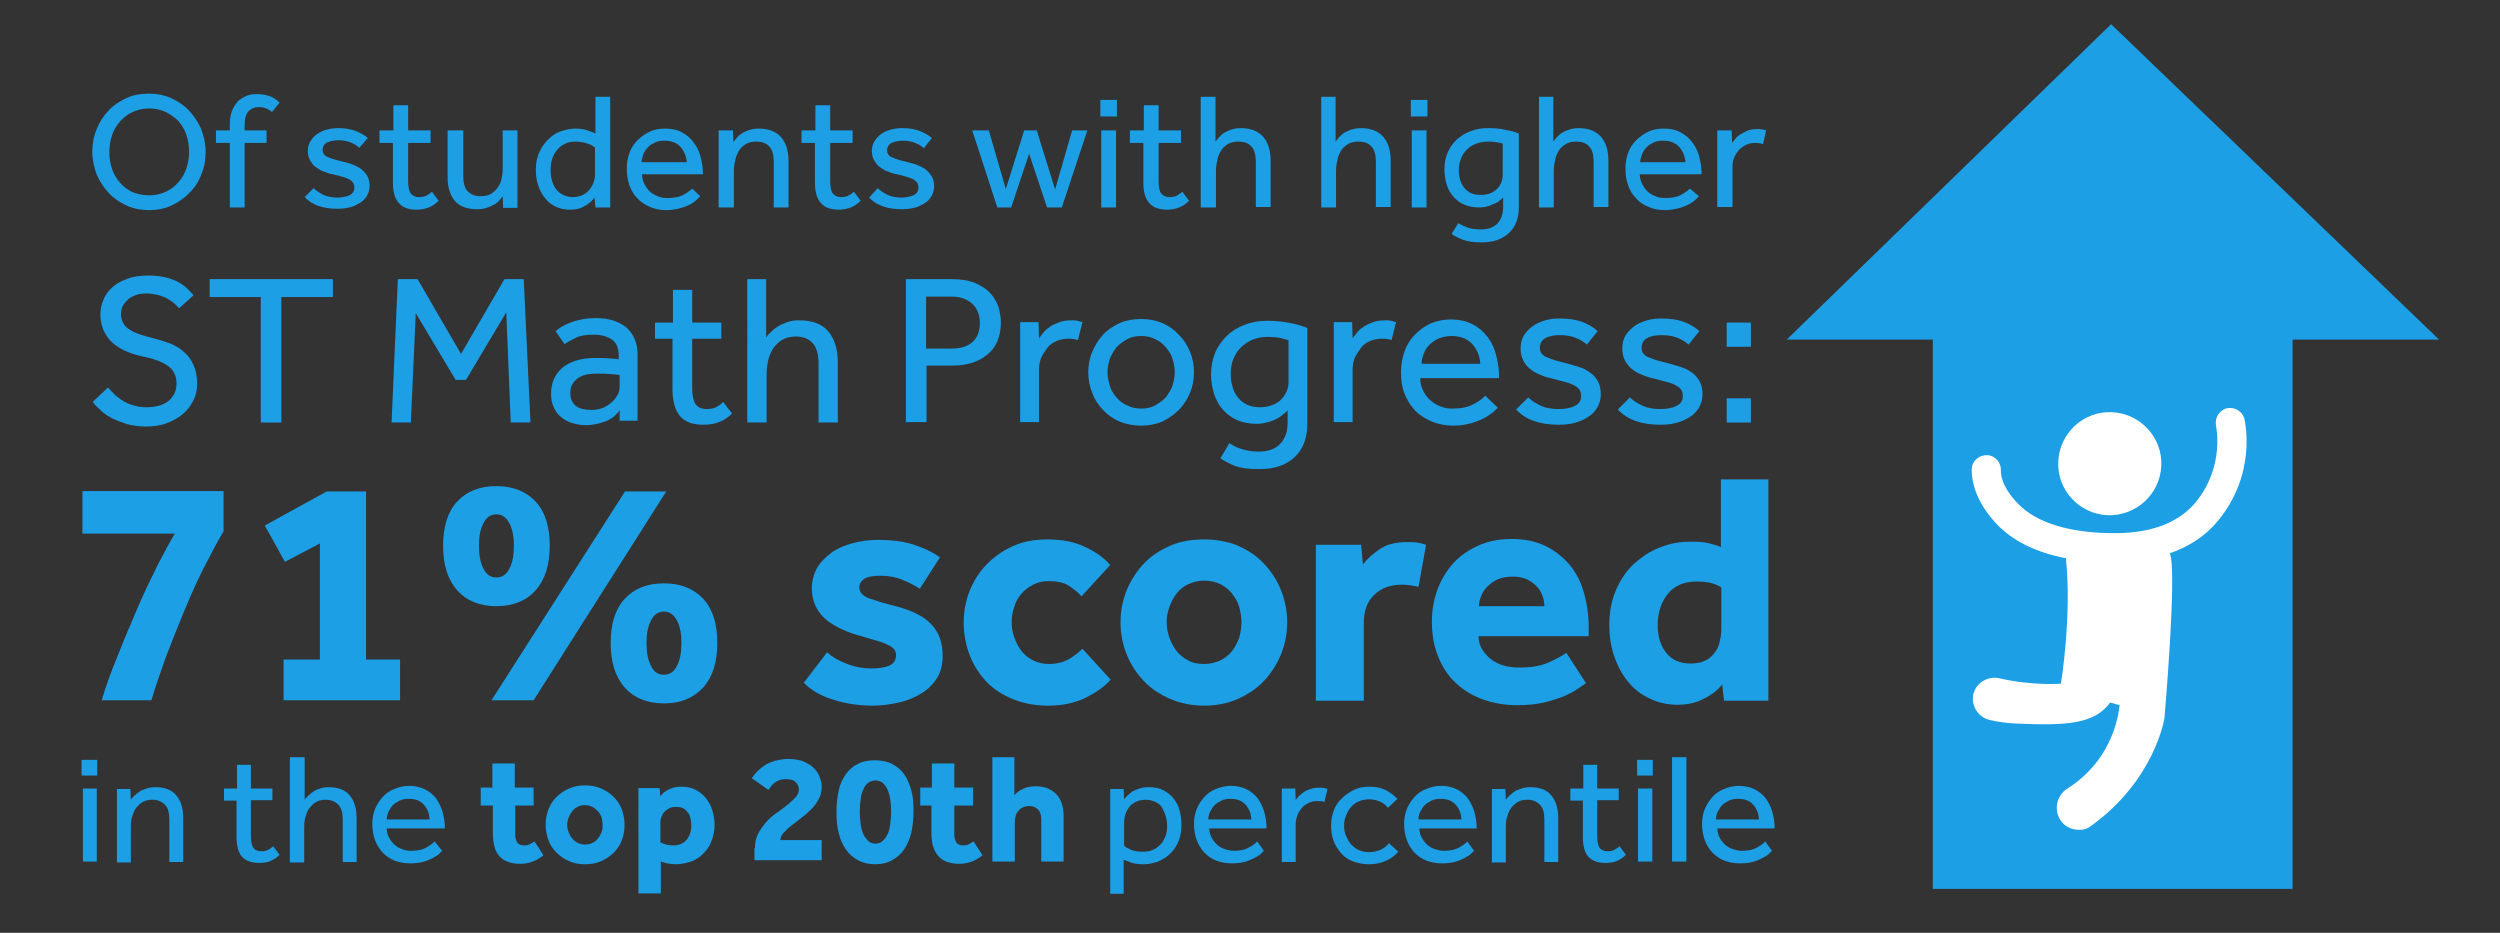 <?xml version="1.0" encoding="utf-8"?>
<!-- Generator: Adobe Illustrator 20.1.0, SVG Export Plug-In . SVG Version: 6.00 Build 0)  -->
<svg version="1.1" id="Layer_1" xmlns="http://www.w3.org/2000/svg" xmlns:xlink="http://www.w3.org/1999/xlink" x="0px" y="0px"
	 viewBox="0 0 558 208.2" style="enable-background:new 0 0 558 208.2;" xml:space="preserve">
<rect x="0" y="0" width="558" height="208.2" fill="#333333" stroke="none"/>
<style type="text/css">
	.st0{fill:none;}
	.st1{fill:#1D9FE6;}
	.st2{fill:#FFFFFF;}
</style>
<rect x="38.8" y="-14.7" class="st0" width="481.8" height="386.8"/>
<polygon class="st1" points="544.4,75.8 471.2,5.4 398.8,75.8 431.4,75.8 431.4,198.4 511.7,198.4 511.7,75.8 "/>
<g>
	<path class="st2" d="M446.3,151.4c7.3,1.7,13.7,1.2,13.7,1.2s2.5-15.4,1.1-28c-6.7-1.3-12-3.9-15.6-7.8c-5.9-6.3-5.4-11.9-5.4-12.2
		c0.1-1.8,1.7-3.1,3.5-3s3.1,1.7,3,3.5c0,0.2-0.2,3.2,3.8,7.3c4.2,4.4,11.9,6.7,22.2,6.6c7.8-0.1,13.7-2.4,17.4-6.8
		c6.7-8.1,4.6-17.1,4.6-17.3c-0.3-1.8,0.9-3.5,2.6-3.8c1.8-0.3,3.5,0.9,3.8,2.6c0.1,0.7,2.7,12.1-6,22.6c-2.7,3.3-6.4,5.7-10.7,7.2
		c1.7,3.7-1.2,36.8-1.2,36.8s-2.1,13.9-16.6,24.2c-0.8,0.6-1.8,0.8-2.8,0.7c-1.6-0.1-3.1-0.9-3.9-2.3c-1.4-2.3-0.7-5.3,1.5-6.8
		c11.2-7,11.7-18.5,11.8-18.7c-0.7-0.2-1.4-0.4-2.1-0.6c-3.5,4.8-9.7,5.2-20.9,4.7c-1.9-0.1-3.9-0.3-6-0.8c-2.6-0.6-4.3-3.3-3.6-5.9
		C441.1,152.4,443.7,150.8,446.3,151.4"/>
	<path class="st2" d="M470.4,115c-6.3-0.3-11.3-5.6-11-12c0.3-6.3,5.6-11.3,12-11c6.3,0.3,11.3,5.6,11,12
		C482.1,110.3,476.8,115.2,470.4,115"/>
</g>
<g>
	<path class="st1" d="M33.3,46.9c-1.8,0-3.4-0.3-5-1c-1.5-0.7-2.9-1.6-4-2.8c-1.1-1.2-2-2.5-2.7-4.1c-0.6-1.6-1-3.3-1-5.1
		c0-1.8,0.3-3.5,1-5.1c0.6-1.6,1.5-2.9,2.6-4.1c1.1-1.2,2.5-2.1,4-2.8c1.5-0.7,3.2-1,5-1s3.4,0.3,5,1c1.5,0.7,2.9,1.6,4,2.8
		c1.1,1.2,2,2.5,2.7,4.1c0.6,1.6,1,3.3,1,5.1c0,1.8-0.3,3.5-1,5.1c-0.6,1.6-1.5,3-2.7,4.1c-1.1,1.2-2.5,2.1-4,2.8
		C36.7,46.6,35,46.9,33.3,46.9z M33.3,43.6c1.4,0,2.6-0.3,3.7-0.8c1.1-0.5,2-1.2,2.8-2.1c0.8-0.9,1.4-1.9,1.8-3.1
		c0.4-1.2,0.6-2.4,0.6-3.7c0-1.3-0.2-2.6-0.6-3.8c-0.4-1.2-1-2.2-1.8-3.1C39,26.2,38,25.5,37,25c-1.1-0.5-2.3-0.8-3.7-0.8
		c-1.4,0-2.6,0.3-3.7,0.8c-1.1,0.5-2,1.2-2.8,2.1C26,28,25.4,29,25,30.2c-0.4,1.2-0.6,2.4-0.6,3.8c0,1.3,0.2,2.5,0.6,3.7
		c0.4,1.2,1,2.2,1.8,3.1c0.8,0.9,1.7,1.6,2.8,2.1C30.7,43.3,31.9,43.6,33.3,43.6z"/>
	<path class="st1" d="M51.3,31.9h-3.1v-2.8h3.1v-1.4c0-1.2,0.2-2.2,0.5-3s0.8-1.5,1.3-2.1c0.6-0.5,1.2-0.9,1.9-1.2
		c0.7-0.3,1.5-0.4,2.3-0.4c0.9,0,1.8,0.1,2.7,0.4c0.9,0.3,1.7,0.8,2.4,1.5L60.7,25c-0.9-0.8-1.9-1.1-2.9-1.1c-1,0-1.7,0.3-2.3,0.9
		c-0.6,0.6-0.9,1.7-0.9,3.2v1.1h4.9v2.8h-4.9v14.4h-3.3V31.9z"/>
	<path class="st1" d="M70,42c0.6,0.6,1.4,1.1,2.2,1.5c0.9,0.4,1.9,0.6,3,0.6c1.1,0,2-0.2,2.8-0.5c0.7-0.4,1.1-0.9,1.1-1.7
		c0-0.4-0.1-0.7-0.2-1c-0.2-0.3-0.4-0.5-0.8-0.8c-0.4-0.2-0.9-0.4-1.5-0.6s-1.4-0.4-2.3-0.6c-0.7-0.1-1.3-0.3-2-0.6
		c-0.7-0.2-1.2-0.6-1.8-1s-0.9-0.9-1.3-1.5c-0.3-0.6-0.5-1.3-0.5-2.1c0-0.8,0.2-1.6,0.6-2.2c0.4-0.6,0.9-1.2,1.5-1.6s1.4-0.8,2.2-1
		c0.8-0.2,1.6-0.3,2.5-0.3c1.5,0,2.7,0.2,3.8,0.6c1,0.4,2,0.9,2.8,1.6L80.2,33c-0.5-0.5-1.2-0.9-1.9-1.2c-0.8-0.3-1.7-0.5-2.7-0.5
		c-1.1,0-1.9,0.2-2.6,0.5c-0.6,0.3-1,0.9-1,1.7c0,0.7,0.4,1.3,1.3,1.6c0.9,0.4,2,0.7,3.3,1c0.8,0.2,1.6,0.4,2.3,0.7
		c0.7,0.3,1.3,0.6,1.8,1c0.5,0.4,0.9,0.9,1.3,1.5c0.3,0.6,0.5,1.3,0.5,2.1c0,0.9-0.2,1.6-0.6,2.3c-0.4,0.7-0.9,1.2-1.6,1.6
		s-1.4,0.8-2.3,1c-0.9,0.2-1.8,0.3-2.7,0.3c-3.3,0-5.7-0.9-7.3-2.6L70,42z"/>
	<path class="st1" d="M87.8,31.9h-3.1v-2.8h3.1v-5.6h3.3v5.6h5v2.8h-5v8.5c0,1.4,0.2,2.3,0.6,2.8c0.4,0.5,1,0.8,1.8,0.8
		c0.6,0,1.2-0.1,1.6-0.3c0.4-0.2,0.8-0.5,1.3-0.9l1.5,2c-0.7,0.7-1.4,1.2-2.2,1.5c-0.8,0.3-1.6,0.5-2.7,0.5c-1.8,0-3.2-0.5-4-1.5
		c-0.9-1-1.3-2.5-1.3-4.6V31.9z"/>
	<path class="st1" d="M100.1,29.1h3.3v10.1c0,1.6,0.3,2.8,1,3.5s1.6,1.1,2.9,1.1c1,0,1.8-0.2,2.4-0.6c0.6-0.4,1.1-0.9,1.5-1.5
		s0.7-1.3,0.8-2.1c0.2-0.8,0.2-1.6,0.2-2.5v-8h3.3v15.5c0,0.1,0,0.3,0,0.7c0,0.4,0,0.7,0,1.1h-3.2l-0.1-2.6c-0.2,0.3-0.5,0.6-0.8,1
		c-0.3,0.3-0.7,0.7-1.2,0.9c-0.5,0.3-1,0.5-1.6,0.7c-0.6,0.2-1.3,0.3-2.1,0.3c-2.2,0-3.9-0.6-5-1.9c-1.1-1.3-1.6-3.1-1.6-5.3V29.1z"
		/>
	<path class="st1" d="M132.7,44.1c-0.1,0.1-0.3,0.4-0.6,0.7c-0.3,0.3-0.7,0.6-1.1,0.9c-0.5,0.3-1,0.6-1.6,0.8
		c-0.6,0.2-1.4,0.3-2.2,0.3c-1.1,0-2.1-0.2-3-0.6c-0.9-0.4-1.8-1-2.4-1.8c-0.7-0.8-1.2-1.7-1.6-2.8c-0.4-1.1-0.6-2.3-0.6-3.7
		c0-1.6,0.3-3,0.9-4.2c0.6-1.2,1.3-2.1,2.2-2.9c0.9-0.8,1.8-1.3,2.8-1.6c1-0.3,2-0.5,2.9-0.5c0.9,0,1.7,0.1,2.4,0.3
		c0.7,0.2,1.4,0.5,2.1,0.8v-8.2h3.3v22.9c0,0.1,0,0.3,0,0.7c0,0.4,0,0.7,0,1.1h-3.3L132.7,44.1z M132.7,32.9c-0.4-0.4-1-0.7-1.7-0.9
		c-0.7-0.2-1.5-0.4-2.5-0.4c-0.8,0-1.6,0.1-2.2,0.4c-0.7,0.3-1.3,0.7-1.8,1.3c-0.5,0.5-0.9,1.2-1.2,2c-0.3,0.8-0.4,1.7-0.4,2.7
		c0,0.8,0.1,1.6,0.3,2.3c0.2,0.7,0.5,1.4,0.9,1.9c0.4,0.5,0.9,1,1.6,1.3c0.6,0.3,1.4,0.5,2.2,0.5s1.6-0.2,2.2-0.5
		c0.6-0.3,1.1-0.7,1.5-1.2c0.4-0.5,0.7-1,0.9-1.6c0.2-0.6,0.3-1.1,0.3-1.6V32.9z"/>
	<path class="st1" d="M156.3,43.8c-0.2,0.2-0.5,0.5-0.9,0.9c-0.4,0.3-0.9,0.7-1.5,1c-0.6,0.3-1.4,0.6-2.2,0.8s-1.8,0.4-2.9,0.4
		c-1.3,0-2.6-0.2-3.7-0.7s-2.1-1.1-2.8-1.9c-0.8-0.8-1.4-1.8-1.8-2.9c-0.4-1.1-0.6-2.4-0.6-3.8c0-1.3,0.2-2.4,0.6-3.5
		c0.4-1.1,1-2,1.8-2.8c0.8-0.8,1.7-1.4,2.7-1.9c1-0.5,2.2-0.7,3.5-0.7c1.5,0,2.8,0.3,3.8,0.9c1.1,0.6,1.9,1.3,2.6,2.3
		c0.7,0.9,1.2,2,1.5,3.2c0.3,1.2,0.5,2.5,0.5,3.8h-13.6c0,0.8,0.2,1.5,0.5,2.1c0.3,0.6,0.7,1.2,1.2,1.7c0.5,0.5,1.1,0.8,1.8,1.1
		s1.4,0.4,2.1,0.4c1.5,0,2.7-0.2,3.6-0.7c0.9-0.5,1.6-1,2-1.4L156.3,43.8z M153.3,36.2c-0.1-1.3-0.6-2.5-1.4-3.4
		c-0.8-0.9-2-1.4-3.6-1.4c-0.8,0-1.5,0.1-2.1,0.4c-0.6,0.3-1.2,0.6-1.6,1.1c-0.4,0.4-0.8,1-1,1.5c-0.2,0.6-0.4,1.2-0.4,1.8H153.3z"
		/>
	<path class="st1" d="M160.4,46.3V30.9c0-0.2,0-0.4,0-0.7s0-0.6,0-1.1h3.2l0.1,2.6c0.2-0.3,0.5-0.6,0.8-1c0.3-0.4,0.7-0.7,1.2-1
		c0.5-0.3,1-0.5,1.6-0.7c0.6-0.2,1.3-0.3,2.1-0.3c2.2,0,3.9,0.7,5,2c1.1,1.3,1.6,3.1,1.6,5.3v10.3h-3.3V36.2c0-1.6-0.3-2.8-1-3.5
		c-0.7-0.8-1.7-1.1-2.9-1.1c-1,0-1.8,0.2-2.4,0.6c-0.6,0.4-1.2,0.9-1.5,1.5s-0.7,1.3-0.8,2.1c-0.2,0.8-0.3,1.6-0.3,2.5v8H160.4z"/>
	<path class="st1" d="M182,31.9h-3.1v-2.8h3.1v-5.6h3.3v5.6h5v2.8h-5v8.5c0,1.4,0.2,2.3,0.6,2.8c0.4,0.5,1,0.8,1.8,0.8
		c0.6,0,1.2-0.1,1.6-0.3c0.4-0.2,0.8-0.5,1.3-0.9l1.5,2c-0.7,0.7-1.4,1.2-2.2,1.5c-0.8,0.3-1.6,0.5-2.7,0.5c-1.8,0-3.2-0.5-4-1.5
		c-0.9-1-1.3-2.5-1.3-4.6V31.9z"/>
	<path class="st1" d="M195.9,42c0.6,0.6,1.4,1.1,2.2,1.5c0.9,0.4,1.9,0.6,3,0.6c1.1,0,2-0.2,2.8-0.5c0.7-0.4,1.1-0.9,1.1-1.7
		c0-0.4-0.1-0.7-0.2-1c-0.2-0.3-0.4-0.5-0.8-0.8c-0.4-0.2-0.9-0.4-1.5-0.6s-1.4-0.4-2.3-0.6c-0.7-0.1-1.3-0.3-2-0.6
		c-0.7-0.2-1.2-0.6-1.8-1s-0.9-0.9-1.3-1.5c-0.3-0.6-0.5-1.3-0.5-2.1c0-0.8,0.2-1.6,0.6-2.2c0.4-0.6,0.9-1.2,1.5-1.6s1.4-0.8,2.2-1
		c0.8-0.2,1.6-0.3,2.5-0.3c1.5,0,2.7,0.2,3.8,0.6c1,0.4,2,0.9,2.8,1.6l-1.8,2.3c-0.5-0.5-1.2-0.9-1.9-1.2c-0.8-0.3-1.7-0.5-2.7-0.5
		c-1.1,0-1.9,0.2-2.6,0.5c-0.6,0.3-1,0.9-1,1.7c0,0.7,0.4,1.3,1.3,1.6c0.9,0.4,2,0.7,3.3,1c0.8,0.2,1.6,0.4,2.3,0.7
		c0.7,0.3,1.3,0.6,1.8,1c0.5,0.4,0.9,0.9,1.3,1.5c0.3,0.6,0.5,1.3,0.5,2.1c0,0.9-0.2,1.6-0.6,2.3c-0.4,0.7-0.9,1.2-1.6,1.6
		s-1.4,0.8-2.3,1c-0.9,0.2-1.8,0.3-2.7,0.3c-3.3,0-5.7-0.9-7.3-2.6L195.9,42z"/>
	<path class="st1" d="M217,29.1h3.7l3.8,13.1l4.1-13.1h2.8l4.1,13.2l3.8-13.2h3.4l-5.7,17.2h-3.3l-4-12l-4,12h-3.1L217,29.1z"/>
	<path class="st1" d="M245.6,22.3h3.7V26h-3.7V22.3z M245.8,29.1h3.3v17.2h-3.3V29.1z"/>
	<path class="st1" d="M255.3,31.9h-3.1v-2.8h3.1v-5.6h3.3v5.6h5v2.8h-5v8.5c0,1.4,0.2,2.3,0.6,2.8c0.4,0.5,1,0.8,1.8,0.8
		c0.6,0,1.2-0.1,1.6-0.3c0.4-0.2,0.8-0.5,1.3-0.9l1.5,2c-0.7,0.7-1.4,1.2-2.2,1.5c-0.8,0.3-1.6,0.5-2.7,0.5c-1.8,0-3.2-0.5-4-1.5
		c-0.9-1-1.3-2.5-1.3-4.6V31.9z"/>
	<path class="st1" d="M268,21.6h3.3v10c0.2-0.3,0.5-0.6,0.8-1c0.3-0.3,0.7-0.7,1.2-1c0.5-0.3,1-0.5,1.6-0.7c0.6-0.2,1.3-0.3,2.1-0.3
		c2.2,0,3.9,0.7,5,2c1.1,1.3,1.6,3.1,1.6,5.3v10.3h-3.3V36.2c0-1.6-0.3-2.8-1-3.5c-0.7-0.8-1.7-1.1-2.9-1.1c-1,0-1.8,0.2-2.4,0.6
		s-1.2,0.9-1.5,1.5c-0.4,0.6-0.7,1.3-0.8,2.1c-0.2,0.8-0.3,1.6-0.3,2.5v8H268V21.6z"/>
	<path class="st1" d="M294.8,21.6h3.3v10c0.2-0.3,0.5-0.6,0.8-1c0.3-0.3,0.7-0.7,1.2-1c0.5-0.3,1-0.5,1.6-0.7
		c0.6-0.2,1.3-0.3,2.1-0.3c2.2,0,3.9,0.7,5,2c1.1,1.3,1.6,3.1,1.6,5.3v10.3h-3.3V36.2c0-1.6-0.3-2.8-1-3.5c-0.7-0.8-1.7-1.1-2.9-1.1
		c-1,0-1.8,0.2-2.4,0.6s-1.2,0.9-1.5,1.5c-0.4,0.6-0.7,1.3-0.8,2.1c-0.2,0.8-0.3,1.6-0.3,2.5v8h-3.3V21.6z"/>
	<path class="st1" d="M314.9,22.3h3.7V26h-3.7V22.3z M315.1,29.1h3.3v17.2h-3.3V29.1z"/>
	<path class="st1" d="M325.5,49.8c0.6,0.4,1.3,0.7,2.1,1c0.8,0.3,1.8,0.4,3,0.4c1.7,0,2.9-0.5,3.7-1.4c0.8-0.9,1.2-2.1,1.2-3.6v-2.1
		c-0.2,0.1-0.4,0.4-0.7,0.6c-0.3,0.3-0.6,0.5-1.1,0.7s-0.9,0.4-1.5,0.6s-1.3,0.3-2,0.3c-1.3,0-2.4-0.2-3.3-0.6c-1-0.4-1.8-1-2.5-1.8
		s-1.2-1.7-1.5-2.7c-0.3-1-0.5-2.2-0.5-3.4c0-1.3,0.2-2.6,0.7-3.7c0.5-1.1,1.1-2.1,2-2.9c0.9-0.8,1.9-1.5,3.1-1.9
		c1.2-0.5,2.5-0.7,4-0.7c1.4,0,2.7,0.1,3.9,0.4c1.2,0.2,2.2,0.5,2.9,0.8v16.4c0,2.5-0.7,4.4-2.2,5.8s-3.5,2.1-6.1,2.1
		c-1.8,0-3.1-0.2-4.2-0.6c-1-0.4-1.9-0.8-2.5-1.3L325.5,49.8z M335.5,32.1c-0.2-0.1-0.6-0.2-1.1-0.3c-0.5-0.1-1.3-0.2-2.4-0.2
		c-0.9,0-1.8,0.2-2.6,0.5c-0.8,0.3-1.4,0.7-2,1.3c-0.6,0.6-1,1.2-1.3,2c-0.3,0.8-0.5,1.6-0.5,2.5c0,0.8,0.1,1.5,0.3,2.2
		c0.2,0.7,0.5,1.3,0.9,1.8s0.9,0.9,1.5,1.2c0.6,0.3,1.4,0.4,2.3,0.4c0.8,0,1.5-0.1,2.1-0.4c0.6-0.2,1.1-0.6,1.5-1
		c0.4-0.4,0.7-0.9,0.9-1.4c0.2-0.5,0.3-1,0.3-1.6V32.1z"/>
	<path class="st1" d="M343.4,21.6h3.3v10c0.2-0.3,0.5-0.6,0.8-1c0.3-0.3,0.7-0.7,1.2-1c0.5-0.3,1-0.5,1.6-0.7
		c0.6-0.2,1.3-0.3,2.1-0.3c2.2,0,3.9,0.7,5,2c1.1,1.3,1.6,3.1,1.6,5.3v10.3h-3.3V36.2c0-1.6-0.3-2.8-1-3.5c-0.7-0.8-1.7-1.1-2.9-1.1
		c-1,0-1.8,0.2-2.4,0.6s-1.2,0.9-1.5,1.5c-0.4,0.6-0.7,1.3-0.8,2.1c-0.2,0.8-0.3,1.6-0.3,2.5v8h-3.3V21.6z"/>
	<path class="st1" d="M379.2,43.8c-0.2,0.2-0.5,0.5-0.9,0.9c-0.4,0.3-0.9,0.7-1.5,1c-0.6,0.3-1.4,0.6-2.2,0.8
		c-0.9,0.2-1.8,0.4-2.9,0.4c-1.3,0-2.6-0.2-3.7-0.7c-1.1-0.4-2.1-1.1-2.8-1.9c-0.8-0.8-1.4-1.8-1.8-2.9c-0.4-1.1-0.6-2.4-0.6-3.8
		c0-1.3,0.2-2.4,0.6-3.5c0.4-1.1,1-2,1.8-2.8s1.7-1.4,2.7-1.9c1-0.5,2.2-0.7,3.5-0.7c1.5,0,2.8,0.3,3.8,0.9c1.1,0.6,1.9,1.3,2.6,2.3
		c0.7,0.9,1.2,2,1.5,3.2c0.3,1.2,0.5,2.5,0.5,3.8H366c0,0.8,0.2,1.5,0.5,2.1c0.3,0.6,0.7,1.2,1.2,1.7c0.5,0.5,1.1,0.8,1.8,1.1
		s1.4,0.4,2.1,0.4c1.5,0,2.7-0.2,3.6-0.7c0.9-0.5,1.6-1,2-1.4L379.2,43.8z M376.2,36.2c-0.1-1.3-0.6-2.5-1.4-3.4
		c-0.8-0.9-2-1.4-3.6-1.4c-0.8,0-1.5,0.1-2.1,0.4c-0.6,0.3-1.2,0.6-1.6,1.1c-0.4,0.4-0.8,1-1,1.5c-0.2,0.6-0.4,1.2-0.4,1.8H376.2z"
		/>
	<path class="st1" d="M383.3,46.3V30.8c0-0.2,0-0.4,0-0.6c0-0.2,0-0.6,0-1.1h3.2l0.1,2.8c0.2-0.3,0.5-0.6,0.8-1
		c0.3-0.4,0.7-0.7,1.2-1s1-0.5,1.6-0.8c0.6-0.2,1.3-0.3,2.1-0.3c0.4,0,0.7,0,1,0.1c0.3,0,0.6,0.1,0.9,0.2l-0.7,3.1
		c-0.4-0.2-1-0.3-1.7-0.3c-0.7,0-1.4,0.1-2,0.4c-0.6,0.3-1.1,0.6-1.6,1.1c-0.4,0.5-0.8,1-1.1,1.7c-0.3,0.6-0.4,1.3-0.4,2v9.1H383.3z
		"/>
	<path class="st1" d="M24.1,86.5c0.4,0.5,1,1,1.5,1.6c0.6,0.5,1.2,1,1.9,1.4c0.7,0.4,1.5,0.8,2.4,1c0.9,0.3,1.8,0.4,2.8,0.4
		c2.1,0,3.8-0.5,4.9-1.4c1.2-1,1.8-2.3,1.8-3.9c0-1.8-0.7-3.1-2-4c-1.3-0.9-3.3-1.6-5.8-2.1c-1.4-0.3-2.6-0.7-3.7-1.2
		c-1.1-0.5-2.1-1.2-2.9-1.9s-1.4-1.7-1.9-2.7c-0.4-1-0.7-2.2-0.7-3.4c0-1.2,0.2-2.3,0.7-3.4c0.4-1.1,1.1-2,2-2.8
		c0.9-0.8,2-1.4,3.4-1.9c1.3-0.5,2.9-0.7,4.7-0.7c1.6,0,2.9,0.2,4.1,0.5c1.1,0.3,2.1,0.7,2.9,1.2c0.8,0.5,1.4,1,1.9,1.5
		c0.5,0.5,0.8,0.9,1.1,1.2L40,68.8c-0.2-0.2-0.5-0.5-0.9-0.9c-0.4-0.4-0.9-0.7-1.5-1.1c-0.6-0.4-1.3-0.6-2.1-0.9
		c-0.8-0.2-1.7-0.4-2.7-0.4c-1,0-1.9,0.1-2.6,0.4c-0.7,0.3-1.3,0.6-1.8,1.1s-0.8,0.9-1.1,1.5c-0.2,0.5-0.3,1.1-0.3,1.6
		c0,0.8,0.2,1.5,0.5,2c0.3,0.6,0.8,1.1,1.5,1.5c0.6,0.4,1.4,0.8,2.4,1.1c0.9,0.3,2,0.6,3.2,0.9c1.2,0.3,2.3,0.7,3.5,1.1
		c1.1,0.5,2.2,1.1,3,1.9c0.9,0.8,1.6,1.7,2.1,2.9c0.5,1.1,0.8,2.5,0.8,4.2c0,1.4-0.3,2.6-0.9,3.8c-0.6,1.2-1.4,2.2-2.4,3
		c-1,0.8-2.2,1.5-3.6,2c-1.4,0.5-2.9,0.7-4.5,0.7c-1.5,0-2.9-0.2-4.1-0.5c-1.2-0.4-2.4-0.8-3.4-1.3c-1-0.5-1.9-1.1-2.6-1.8
		c-0.8-0.7-1.4-1.3-1.8-1.9L24.1,86.5z"/>
	<path class="st1" d="M58.2,66.3H46.8v-4h27.5v4H62.8v28h-4.6V66.3z"/>
	<path class="st1" d="M88.8,62.3h4.4l9.7,16.7l9.7-16.7h4.3l1.5,32H114L113,69.7l-9,15.1h-2.3l-8.9-14.9l-1.1,24.4h-4.3L88.8,62.3z"
		/>
	<path class="st1" d="M138.3,91.6c-0.8,1.1-1.9,2-3.3,2.5c-1.4,0.5-2.8,0.8-4.2,0.8c-0.9,0-1.8-0.1-2.8-0.4
		c-0.9-0.2-1.7-0.6-2.5-1.2c-0.8-0.6-1.4-1.3-1.8-2.2c-0.5-0.9-0.7-2-0.7-3.2c0-2.4,0.8-4.3,2.5-5.8c1.7-1.4,4.1-2.2,7.3-2.2
		c0.5,0,1.1,0,1.6,0c0.6,0,1.1,0.1,1.6,0.1c0.5,0,1,0.1,1.3,0.1c0.4,0,0.7,0.1,0.8,0.1v-0.8c0-1.7-0.5-2.9-1.5-3.6
		c-1-0.7-2.4-1.1-4.1-1.1c-1.7,0-3,0.2-4,0.7c-1,0.5-1.8,0.9-2.5,1.4l-2-2.9c0.4-0.3,0.8-0.6,1.4-1c0.5-0.3,1.2-0.6,1.9-0.9
		c0.7-0.3,1.6-0.5,2.5-0.7c0.9-0.2,2-0.3,3.2-0.3c2.9,0,5.1,0.7,6.8,2.1c1.6,1.4,2.5,3.4,2.5,5.9v13c0,0.3,0,0.5,0,0.8
		c0,0.3,0,0.7,0,1.1h-4L138.3,91.6z M138.3,83.7c-0.1,0-0.4-0.1-0.7-0.1c-0.4,0-0.8-0.1-1.3-0.1c-0.5,0-1-0.1-1.5-0.1
		c-0.5,0-1.1,0-1.6,0c-1.2,0-2.2,0.1-3,0.4c-0.8,0.3-1.3,0.6-1.8,1.1c-0.4,0.4-0.7,0.9-0.9,1.4c-0.2,0.5-0.2,1-0.2,1.5
		c0,1.2,0.4,2.1,1.2,2.8c0.8,0.6,2,0.9,3.5,0.9c0.8,0,1.6-0.1,2.4-0.4c0.8-0.3,1.4-0.7,2-1.2c0.6-0.5,1-1,1.4-1.7
		c0.4-0.6,0.5-1.3,0.5-2V83.7z"/>
	<path class="st1" d="M150.2,75.6h-4V72h4v-7.3h4.3V72h6.5v3.6h-6.5v11c0,1.8,0.3,3,0.8,3.7c0.6,0.7,1.4,1,2.4,1
		c0.8,0,1.5-0.1,2.1-0.4c0.5-0.3,1.1-0.6,1.6-1.2l2,2.6c-0.9,0.9-1.9,1.5-2.9,1.9c-1,0.4-2.1,0.6-3.5,0.6c-2.4,0-4.1-0.6-5.2-1.9
		c-1.1-1.3-1.7-3.3-1.7-6V75.6z"/>
	<path class="st1" d="M166.7,62.3h4.3v13c0.3-0.4,0.6-0.8,1.1-1.2c0.4-0.4,0.9-0.9,1.5-1.2c0.6-0.4,1.3-0.7,2.1-1
		c0.8-0.3,1.7-0.4,2.7-0.4c2.9,0,5.1,0.8,6.5,2.5c1.4,1.7,2.1,4,2.1,6.9v13.4h-4.3V81.2c0-2.1-0.4-3.6-1.3-4.6
		c-0.9-1-2.2-1.5-3.8-1.5c-1.2,0-2.3,0.3-3.1,0.8c-0.8,0.5-1.5,1.2-2,2c-0.5,0.8-0.9,1.7-1.1,2.8c-0.2,1-0.3,2.1-0.3,3.2v10.4h-4.3
		V62.3z"/>
	<path class="st1" d="M202.2,62.3h10.1c2.2,0,4,0.3,5.4,0.9c1.4,0.6,2.6,1.4,3.4,2.3c0.8,0.9,1.4,2,1.8,3.1c0.3,1.2,0.5,2.3,0.5,3.4
		c0,1.6-0.3,3-0.8,4.2c-0.5,1.2-1.3,2.2-2.3,3s-2.1,1.4-3.4,1.8c-1.3,0.4-2.8,0.6-4.3,0.6h-5.8v12.6h-4.6V62.3z M212.5,77.8
		c2,0,3.5-0.5,4.6-1.5c1.1-1,1.6-2.4,1.6-4.2c0-1.8-0.6-3.3-1.7-4.3c-1.1-1-2.6-1.6-4.5-1.6h-5.8v11.6H212.5z"/>
	<path class="st1" d="M227.7,94.3V74.1c0-0.2,0-0.5,0-0.8c0-0.3,0-0.8,0-1.4h4.1l0.1,3.6c0.3-0.4,0.6-0.8,1-1.3
		c0.4-0.5,0.9-0.9,1.5-1.3c0.6-0.4,1.3-0.7,2.1-1c0.8-0.3,1.7-0.4,2.7-0.4c0.5,0,0.9,0,1.3,0.1c0.4,0.1,0.8,0.2,1.1,0.3l-1,4
		c-0.6-0.2-1.3-0.3-2.2-0.3c-0.9,0-1.8,0.2-2.6,0.5c-0.8,0.4-1.5,0.8-2,1.5s-1,1.4-1.4,2.2c-0.3,0.8-0.5,1.7-0.5,2.6v11.8H227.7z"/>
	<path class="st1" d="M254.7,95c-1.7,0-3.3-0.3-4.8-0.9c-1.4-0.6-2.7-1.5-3.7-2.6c-1-1.1-1.9-2.3-2.4-3.8c-0.6-1.4-0.9-3-0.9-4.6
		c0-1.6,0.3-3.2,0.9-4.6c0.6-1.4,1.4-2.7,2.4-3.8c1-1.1,2.3-1.9,3.7-2.6c1.4-0.6,3-0.9,4.8-0.9c1.7,0,3.3,0.3,4.7,0.9
		c1.4,0.6,2.7,1.5,3.7,2.6c1.1,1.1,1.9,2.3,2.5,3.8c0.6,1.4,0.9,3,0.9,4.6c0,1.6-0.3,3.2-0.9,4.6c-0.6,1.4-1.4,2.7-2.5,3.8
		c-1.1,1.1-2.3,1.9-3.7,2.6C258,94.7,256.4,95,254.7,95z M254.7,91.2c1.2,0,2.2-0.2,3.1-0.7c0.9-0.5,1.7-1.1,2.4-1.8
		c0.6-0.8,1.1-1.6,1.5-2.6c0.3-1,0.5-2,0.5-3c0-1-0.2-2-0.5-3c-0.3-1-0.8-1.8-1.5-2.6c-0.7-0.8-1.4-1.4-2.4-1.8
		c-0.9-0.5-1.9-0.7-3.1-0.7c-1.2,0-2.2,0.2-3.1,0.7c-0.9,0.5-1.7,1.1-2.4,1.8c-0.6,0.8-1.1,1.6-1.5,2.6c-0.3,1-0.5,2-0.5,3
		c0,1,0.2,2,0.5,3s0.8,1.8,1.5,2.6c0.7,0.8,1.4,1.4,2.4,1.8C252.6,91,253.6,91.2,254.7,91.2z"/>
	<path class="st1" d="M274.4,98.9c0.7,0.5,1.6,1,2.7,1.3c1.1,0.4,2.4,0.6,3.9,0.6c2.1,0,3.7-0.6,4.8-1.8c1.1-1.2,1.6-2.7,1.6-4.7
		v-2.7c-0.2,0.2-0.5,0.5-0.9,0.8c-0.4,0.3-0.8,0.7-1.4,1c-0.6,0.3-1.2,0.6-2,0.8c-0.8,0.2-1.6,0.4-2.6,0.4c-1.6,0-3.1-0.3-4.3-0.8
		c-1.3-0.6-2.3-1.3-3.2-2.3c-0.9-1-1.5-2.1-2-3.5c-0.4-1.4-0.7-2.8-0.7-4.4c0-1.7,0.3-3.3,0.9-4.8c0.6-1.5,1.5-2.7,2.6-3.8
		c1.1-1.1,2.4-1.9,4-2.5c1.5-0.6,3.2-0.9,5.1-0.9c1.8,0,3.5,0.2,5.1,0.5c1.6,0.3,2.8,0.7,3.8,1.1v21.3c0,3.2-0.9,5.7-2.8,7.5
		c-1.9,1.8-4.5,2.7-7.9,2.7c-2.3,0-4.1-0.2-5.4-0.7c-1.3-0.5-2.4-1.1-3.3-1.7L274.4,98.9z M287.5,75.9c-0.3-0.1-0.8-0.2-1.5-0.4
		c-0.7-0.2-1.7-0.3-3.1-0.3c-1.2,0-2.3,0.2-3.3,0.6c-1,0.4-1.8,1-2.6,1.7c-0.7,0.7-1.3,1.6-1.7,2.6c-0.4,1-0.6,2.1-0.6,3.3
		c0,1,0.1,2,0.4,2.9c0.2,0.9,0.6,1.7,1.2,2.4c0.5,0.7,1.2,1.2,2,1.6c0.8,0.4,1.8,0.6,2.9,0.6c1.1,0,2-0.2,2.8-0.5
		c0.8-0.3,1.5-0.7,2-1.3c0.5-0.5,0.9-1.1,1.2-1.8c0.3-0.7,0.4-1.3,0.4-2V75.9z"/>
	<path class="st1" d="M297.7,94.3V74.1c0-0.2,0-0.5,0-0.8c0-0.3,0-0.8,0-1.4h4.1l0.1,3.6c0.3-0.4,0.6-0.8,1-1.3
		c0.4-0.5,0.9-0.9,1.5-1.3c0.6-0.4,1.3-0.7,2.1-1c0.8-0.3,1.7-0.4,2.7-0.4c0.5,0,0.9,0,1.3,0.1c0.4,0.1,0.8,0.2,1.1,0.3l-1,4
		c-0.6-0.2-1.3-0.3-2.2-0.3c-0.9,0-1.8,0.2-2.6,0.5c-0.8,0.4-1.5,0.8-2,1.5s-1,1.4-1.4,2.2c-0.3,0.8-0.5,1.7-0.5,2.6v11.8H297.7z"/>
	<path class="st1" d="M334.3,91c-0.3,0.3-0.6,0.7-1.2,1.1c-0.5,0.4-1.2,0.9-2,1.3c-0.8,0.4-1.8,0.8-2.9,1.1
		c-1.1,0.3-2.4,0.5-3.8,0.5c-1.7,0-3.3-0.3-4.8-0.9c-1.4-0.6-2.7-1.4-3.7-2.4c-1-1.1-1.8-2.3-2.4-3.8c-0.6-1.5-0.8-3.1-0.8-4.9
		c0-1.6,0.3-3.2,0.8-4.6c0.5-1.4,1.3-2.7,2.3-3.7c1-1,2.2-1.9,3.5-2.5c1.4-0.6,2.9-0.9,4.5-0.9c1.9,0,3.6,0.4,4.9,1.1
		c1.4,0.7,2.5,1.7,3.4,2.9c0.9,1.2,1.5,2.6,1.9,4.2c0.4,1.6,0.6,3.2,0.6,4.9h-17.6c0,1,0.2,1.9,0.6,2.7c0.4,0.8,0.9,1.6,1.6,2.2
		c0.7,0.6,1.4,1.1,2.3,1.4c0.9,0.4,1.8,0.5,2.7,0.5c1.9,0,3.4-0.3,4.7-1c1.2-0.6,2.1-1.3,2.6-1.9L334.3,91z M330.4,81.2
		c-0.1-1.7-0.7-3.2-1.8-4.4c-1.1-1.2-2.6-1.8-4.6-1.8c-1,0-1.9,0.2-2.8,0.5c-0.8,0.4-1.5,0.8-2.1,1.4c-0.6,0.6-1,1.2-1.3,2
		c-0.3,0.8-0.5,1.5-0.5,2.3H330.4z"/>
	<path class="st1" d="M341.1,88.7c0.8,0.8,1.8,1.4,2.9,1.9s2.4,0.7,3.9,0.7c1.4,0,2.6-0.2,3.6-0.7c1-0.5,1.4-1.2,1.4-2.2
		c0-0.5-0.1-1-0.3-1.3c-0.2-0.4-0.6-0.7-1.1-1c-0.5-0.3-1.2-0.6-2-0.8c-0.8-0.2-1.8-0.5-3-0.8c-0.9-0.2-1.7-0.4-2.6-0.8
		c-0.8-0.3-1.6-0.7-2.3-1.3c-0.7-0.5-1.2-1.2-1.6-1.9c-0.4-0.8-0.6-1.7-0.6-2.7c0-1.1,0.2-2,0.7-2.9c0.5-0.8,1.2-1.5,2-2.1
		c0.8-0.6,1.8-1,2.8-1.3c1-0.3,2.1-0.4,3.2-0.4c1.9,0,3.5,0.2,4.9,0.7c1.4,0.5,2.6,1.2,3.6,2.1l-2.4,3c-0.7-0.6-1.5-1.1-2.5-1.5
		c-1-0.4-2.2-0.6-3.5-0.6c-1.4,0-2.5,0.2-3.3,0.7c-0.8,0.4-1.2,1.2-1.2,2.2c0,1,0.6,1.7,1.7,2.1c1.1,0.5,2.6,0.9,4.3,1.3
		c1.1,0.3,2,0.6,3,0.9s1.7,0.8,2.4,1.3c0.7,0.5,1.2,1.2,1.6,1.9c0.4,0.8,0.6,1.7,0.6,2.8c0,1.1-0.3,2.1-0.8,3
		c-0.5,0.8-1.2,1.6-2.1,2.1c-0.9,0.6-1.9,1-3,1.3c-1.1,0.3-2.3,0.4-3.5,0.4c-4.2,0-7.4-1.1-9.5-3.4L341.1,88.7z"/>
	<path class="st1" d="M363.8,88.7c0.8,0.8,1.8,1.4,2.9,1.9s2.4,0.7,3.9,0.7c1.4,0,2.6-0.2,3.6-0.7c1-0.5,1.4-1.2,1.4-2.2
		c0-0.5-0.1-1-0.3-1.3c-0.2-0.4-0.6-0.7-1.1-1c-0.5-0.3-1.2-0.6-2-0.8c-0.8-0.2-1.8-0.5-3-0.8c-0.9-0.2-1.7-0.4-2.6-0.8
		c-0.8-0.3-1.6-0.7-2.3-1.3c-0.7-0.5-1.2-1.2-1.6-1.9c-0.4-0.8-0.6-1.7-0.6-2.7c0-1.1,0.2-2,0.7-2.9c0.5-0.8,1.2-1.5,2-2.1
		c0.8-0.6,1.8-1,2.8-1.3c1-0.3,2.1-0.4,3.2-0.4c1.9,0,3.5,0.2,4.9,0.7c1.4,0.5,2.6,1.2,3.6,2.1l-2.4,3c-0.7-0.6-1.5-1.1-2.5-1.5
		c-1-0.4-2.2-0.6-3.5-0.6c-1.4,0-2.5,0.2-3.3,0.7c-0.8,0.4-1.2,1.2-1.2,2.2c0,1,0.6,1.7,1.7,2.1c1.1,0.5,2.6,0.9,4.3,1.3
		c1.1,0.3,2,0.6,3,0.9s1.7,0.8,2.4,1.3c0.7,0.5,1.2,1.2,1.6,1.9c0.4,0.8,0.6,1.7,0.6,2.8c0,1.1-0.3,2.1-0.8,3
		c-0.5,0.8-1.2,1.6-2.1,2.1c-0.9,0.6-1.9,1-3,1.3c-1.1,0.3-2.3,0.4-3.5,0.4c-4.2,0-7.4-1.1-9.5-3.4L363.8,88.7z"/>
	<path class="st1" d="M385.4,72h5.4v5.4h-5.4V72z M385.4,88.9h5.4v5.4h-5.4V88.9z"/>
	<path class="st1" d="M22.7,156.3c0.9-3.1,2.1-6.4,3.6-10c1.4-3.6,2.9-7.1,4.4-10.6c1.5-3.5,3-6.6,4.5-9.6c1.5-2.9,2.8-5.3,3.8-7
		H18.4v-9.5h31.5v9c-1.5,2.5-3,5.4-4.6,8.5c-1.6,3.2-3,6.4-4.4,9.8c-1.4,3.4-2.7,6.7-4,10.1c-1.2,3.4-2.3,6.5-3.1,9.3H22.7z"/>
	<path class="st1" d="M63.3,147.2h8.1v-25.9l-7.8,4.1l-4.5-8.1l13.8-7.6h8.8v37.5h7.6v9.1h-26V147.2z"/>
	<path class="st1" d="M110.8,135.3c-3.7,0-6.7-1.2-8.8-3.6c-2.1-2.4-3.1-5.7-3.1-9.9c0-4.2,1-7.5,3.1-9.8c2.1-2.3,5-3.5,8.8-3.5
		c3.7,0,6.7,1.2,8.8,3.5c2.1,2.3,3.1,5.6,3.1,9.8c0,4.2-1,7.5-3.1,9.9C117.5,134.1,114.5,135.3,110.8,135.3z M110.8,128.9
		c1.3,0,2.3-0.7,2.9-2c0.7-1.3,1-3,1-5.1c0-2-0.3-3.7-1-5c-0.7-1.3-1.6-2-2.9-2c-1.3,0-2.3,0.7-2.9,2c-0.7,1.3-1,3-1,5
		c0,2.1,0.3,3.8,1,5.1C108.5,128.2,109.5,128.9,110.8,128.9z M139.5,109.7h9.2l-29.6,46.6h-9.4L139.5,109.7z M148.2,157
		c-3.7,0-6.7-1.2-8.8-3.6c-2.1-2.4-3.1-5.7-3.1-9.9c0-4.2,1-7.5,3.1-9.8c2.1-2.3,5-3.5,8.8-3.5c3.7,0,6.7,1.2,8.8,3.5
		c2.1,2.3,3.1,5.6,3.1,9.8c0,4.2-1,7.5-3.1,9.9C154.8,155.8,151.9,157,148.2,157z M148.2,150.6c1.3,0,2.3-0.7,2.9-2
		c0.7-1.3,1-3,1-5.1c0-2-0.3-3.7-1-5c-0.7-1.3-1.6-2-2.9-2c-1.3,0-2.3,0.7-2.9,2c-0.7,1.3-1,3-1,5c0,2.1,0.3,3.8,1,5.1
		C145.9,150,146.9,150.6,148.2,150.6z"/>
	<path class="st1" d="M184.6,145.6c1.1,1,2.6,1.9,4.5,2.6c1.8,0.7,3.6,1,5.4,1c1.6,0,2.9-0.2,3.9-0.6c1-0.4,1.6-1.2,1.6-2.3
		c0-0.4-0.1-0.9-0.3-1.2s-0.6-0.7-1.2-1c-0.6-0.3-1.4-0.7-2.5-1c-1.1-0.3-2.4-0.7-4-1.2c-1.3-0.3-2.7-0.8-4-1.4
		c-1.3-0.6-2.5-1.3-3.5-2.1c-1-0.8-1.8-1.8-2.4-3c-0.6-1.2-0.9-2.6-0.9-4.1c0-1.6,0.4-3.1,1.1-4.4c0.7-1.3,1.8-2.4,3.1-3.4
		c1.3-1,2.9-1.7,4.7-2.2c1.8-0.5,3.7-0.8,5.8-0.8c3,0,5.5,0.3,7.8,1c2.2,0.7,4.3,1.6,6.1,2.9l-4.5,7c-1.1-0.7-2.4-1.4-3.9-2
		c-1.5-0.6-3.1-0.9-4.9-0.9c-1.6,0-2.8,0.2-3.6,0.7c-0.7,0.5-1.1,1.1-1.1,1.9c0,1.1,0.8,2,2.3,2.5c1.5,0.5,3.6,1.2,6.2,1.8
		c3.6,1,6.1,2.3,7.7,4.1c1.6,1.7,2.4,4,2.4,6.9c0,1.9-0.4,3.6-1.3,5c-0.9,1.4-2,2.5-3.5,3.4c-1.5,0.9-3.1,1.6-5,2s-3.7,0.7-5.7,0.7
		c-3.1,0-6-0.4-8.8-1.3c-2.8-0.8-5-2.1-6.7-3.8L184.6,145.6z"/>
	<path class="st1" d="M247.9,151.7c-1.4,1.6-3.3,2.9-5.7,4.1c-2.3,1.1-5.1,1.7-8.3,1.7c-2.8,0-5.4-0.5-7.7-1.4s-4.3-2.2-5.9-3.8
		c-1.6-1.7-2.9-3.6-3.8-5.9c-0.9-2.3-1.4-4.8-1.4-7.5c0-2.6,0.5-5,1.4-7.2c0.9-2.2,2.2-4.2,3.9-5.9c1.7-1.7,3.6-3,5.9-4
		c2.3-1,4.8-1.4,7.5-1.4c3.2,0,5.9,0.5,8.2,1.6c2.3,1,4.3,2.4,5.8,4.1l-6.4,7c-0.8-0.9-1.8-1.7-2.9-2.4c-1.1-0.7-2.6-1-4.5-1
		c-1.3,0-2.4,0.3-3.4,0.8c-1,0.5-1.9,1.2-2.6,2c-0.7,0.8-1.3,1.8-1.6,2.9c-0.4,1.1-0.6,2.3-0.6,3.5c0,1.1,0.2,2.3,0.6,3.4
		s0.9,2.1,1.6,3c0.7,0.9,1.6,1.6,2.6,2.1c1,0.5,2.2,0.8,3.4,0.8c1.8,0,3.4-0.4,4.6-1.1c1.2-0.7,2.2-1.5,3-2.3L247.9,151.7z"/>
	<path class="st1" d="M250.1,138.9c0-2.6,0.5-5,1.4-7.2c0.9-2.2,2.2-4.2,3.8-5.9c1.6-1.7,3.6-3,5.9-4c2.3-1,4.8-1.4,7.6-1.4
		s5.3,0.5,7.5,1.4c2.3,1,4.2,2.3,5.8,4c1.6,1.7,2.9,3.6,3.8,5.9c0.9,2.2,1.4,4.7,1.4,7.2c0,2.6-0.5,5-1.4,7.2
		c-0.9,2.2-2.2,4.2-3.8,5.9c-1.6,1.7-3.6,3-5.8,4c-2.3,1-4.8,1.5-7.5,1.5s-5.3-0.5-7.6-1.5s-4.3-2.3-5.9-4c-1.6-1.7-2.9-3.6-3.8-5.9
		C250.6,143.9,250.1,141.5,250.1,138.9z M268.8,148.2c1.3,0,2.5-0.3,3.6-0.8c1-0.5,1.9-1.2,2.6-2.1c0.7-0.9,1.2-1.9,1.6-3
		c0.3-1.1,0.5-2.3,0.5-3.4s-0.2-2.3-0.5-3.4c-0.3-1.1-0.9-2.1-1.6-3c-0.7-0.9-1.6-1.6-2.6-2.1c-1-0.5-2.2-0.8-3.6-0.8
		s-2.5,0.3-3.6,0.8c-1.1,0.5-1.9,1.2-2.6,2.1c-0.7,0.9-1.2,1.9-1.6,3s-0.6,2.3-0.6,3.4s0.2,2.3,0.6,3.4c0.4,1.1,0.9,2.1,1.6,3
		c0.7,0.9,1.6,1.6,2.6,2.1C266.2,148,267.4,148.2,268.8,148.2z"/>
	<path class="st1" d="M293.6,121.6h10.2l0.4,4.4c0.9-1.2,2.1-2.3,3.7-3.4c1.6-1.1,3.6-1.6,6-1.6c0.9,0,1.7,0,2.4,0.1
		c0.7,0.1,1.3,0.3,2,0.5l-1.7,9.4c-1.1-0.3-2.4-0.5-3.8-0.5c-2.5,0-4.6,0.8-6.1,2.3c-1.6,1.5-2.3,3.6-2.3,6.4v17.2h-10.7V121.6z"/>
	<path class="st1" d="M354,152.5c-0.4,0.2-1,0.7-1.8,1.2c-0.8,0.6-1.8,1.1-3.1,1.7c-1.3,0.5-2.8,1-4.5,1.4c-1.7,0.4-3.7,0.6-5.9,0.6
		c-3,0-5.6-0.5-8-1.4s-4.4-2.2-6-3.8c-1.7-1.6-2.9-3.6-3.8-5.9c-0.9-2.3-1.3-4.8-1.3-7.6c0-2.4,0.4-4.7,1.2-7c0.8-2.2,2-4.2,3.5-5.9
		c1.5-1.7,3.4-3,5.6-4c2.2-1,4.7-1.5,7.5-1.5c2.8,0,5.3,0.5,7.4,1.5c2.1,1,3.9,2.4,5.4,4.1c1.5,1.8,2.6,3.8,3.3,6.3
		c0.7,2.4,1.1,5.1,1.1,8v1.8H330c0,1.9,0.9,3.5,2.5,4.9c1.6,1.4,3.8,2.1,6.6,2.1c2.8,0,5-0.4,6.7-1.2c1.7-0.8,3-1.5,3.8-2.1
		L354,152.5z M344.7,135.3c0-0.7-0.1-1.5-0.4-2.3c-0.3-0.8-0.7-1.5-1.3-2.1c-0.6-0.6-1.3-1.2-2.2-1.6c-0.9-0.4-1.9-0.6-3.2-0.6
		c-1.2,0-2.3,0.2-3.3,0.6c-0.9,0.4-1.7,1-2.3,1.6c-0.6,0.6-1.1,1.3-1.4,2.1c-0.3,0.8-0.5,1.5-0.5,2.3H344.7z"/>
	<path class="st1" d="M384.4,152.8c-1.1,1.3-2.5,2.4-4.2,3.2c-1.7,0.9-3.6,1.3-5.8,1.3c-2.1,0-4.1-0.4-6-1.3c-1.8-0.8-3.5-2-4.8-3.6
		c-1.4-1.6-2.4-3.4-3.2-5.6c-0.8-2.2-1.2-4.7-1.2-7.4c0-3.1,0.6-5.8,1.7-8.2c1.1-2.3,2.5-4.3,4.3-5.8c1.8-1.5,3.7-2.7,5.8-3.4
		c2.1-0.8,4.3-1.1,6.3-1.1c1.7,0,3,0.1,3.9,0.3c0.9,0.2,1.9,0.5,2.9,0.9v-15.1h10.6v49.4h-9.9L384.4,152.8z M384.2,131.1
		c-0.7-0.4-1.5-0.8-2.4-1c-0.9-0.2-1.9-0.3-3.2-0.3c-2.7,0-4.8,0.9-6.3,2.7c-1.5,1.8-2.3,4.2-2.3,7c0,2.5,0.6,4.6,1.9,6.2
		c1.2,1.6,3.1,2.4,5.5,2.4c1.2,0,2.2-0.2,3.1-0.6c0.9-0.4,1.6-1,2.1-1.7c0.6-0.7,1-1.5,1.2-2.4c0.2-0.9,0.4-1.9,0.4-2.9V131.1z"/>
	<path class="st1" d="M18.2,169.6h3.5v3.5h-3.5V169.6z M18.5,176h3.1v16.3h-3.1V176z"/>
	<path class="st1" d="M26.1,192.3v-14.6c0-0.2,0-0.4,0-0.6s0-0.6,0-1h3l0.1,2.4c0.2-0.3,0.5-0.6,0.8-0.9c0.3-0.3,0.7-0.6,1.1-0.9
		c0.4-0.3,1-0.5,1.6-0.7c0.6-0.2,1.3-0.3,2-0.3c2.1,0,3.7,0.6,4.7,1.9c1,1.2,1.5,2.9,1.5,5v9.8h-3.1v-9.5c0-1.5-0.3-2.6-1-3.3
		c-0.7-0.7-1.6-1.1-2.8-1.1c-0.9,0-1.7,0.2-2.3,0.6c-0.6,0.4-1.1,0.9-1.5,1.5c-0.4,0.6-0.6,1.3-0.8,2c-0.2,0.8-0.2,1.5-0.2,2.3v7.6
		H26.1z"/>
	<path class="st1" d="M52.9,178.7h-2.9V176h2.9v-5.3H56v5.3h4.8v2.6H56v8c0,1.3,0.2,2.2,0.6,2.7c0.4,0.5,1,0.7,1.7,0.7
		c0.6,0,1.1-0.1,1.5-0.3c0.4-0.2,0.8-0.5,1.2-0.8l1.4,1.9c-0.7,0.7-1.4,1.1-2.1,1.4s-1.6,0.4-2.5,0.4c-1.7,0-3-0.5-3.8-1.4
		c-0.8-0.9-1.2-2.4-1.2-4.4V178.7z"/>
	<path class="st1" d="M64.9,169H68v9.5c0.2-0.3,0.5-0.6,0.8-0.9c0.3-0.3,0.7-0.6,1.1-0.9c0.4-0.3,1-0.5,1.5-0.7
		c0.6-0.2,1.2-0.3,2-0.3c2.1,0,3.7,0.6,4.7,1.9c1,1.2,1.5,2.9,1.5,5v9.8h-3.1v-9.5c0-1.5-0.3-2.6-1-3.3c-0.7-0.7-1.6-1.1-2.8-1.1
		c-0.9,0-1.7,0.2-2.3,0.6c-0.6,0.4-1.1,0.9-1.5,1.5c-0.4,0.6-0.6,1.3-0.8,2c-0.2,0.8-0.2,1.5-0.2,2.3v7.6h-3.2V169z"/>
	<path class="st1" d="M98.7,189.9c-0.2,0.2-0.5,0.5-0.8,0.8c-0.4,0.3-0.9,0.6-1.5,0.9c-0.6,0.3-1.3,0.6-2.1,0.8
		c-0.8,0.2-1.7,0.3-2.7,0.3c-1.3,0-2.4-0.2-3.5-0.6c-1-0.4-1.9-1-2.7-1.8c-0.7-0.8-1.3-1.7-1.7-2.8c-0.4-1.1-0.6-2.3-0.6-3.6
		c0-1.2,0.2-2.3,0.6-3.3c0.4-1,1-1.9,1.7-2.7c0.7-0.8,1.6-1.4,2.6-1.8s2.1-0.7,3.3-0.7c1.4,0,2.6,0.3,3.6,0.8c1,0.5,1.8,1.2,2.5,2.1
		c0.6,0.9,1.1,1.9,1.4,3c0.3,1.1,0.5,2.3,0.5,3.6H86.3c0,0.7,0.2,1.4,0.5,2c0.3,0.6,0.7,1.1,1.2,1.6c0.5,0.4,1,0.8,1.7,1
		c0.6,0.3,1.3,0.4,2,0.4c1.4,0,2.5-0.2,3.4-0.7s1.5-0.9,1.9-1.4L98.7,189.9z M95.9,182.8c-0.1-1.3-0.5-2.3-1.3-3.2
		c-0.8-0.9-1.9-1.3-3.4-1.3c-0.7,0-1.4,0.1-2,0.4c-0.6,0.3-1.1,0.6-1.5,1c-0.4,0.4-0.7,0.9-1,1.5c-0.2,0.5-0.4,1.1-0.4,1.7H95.9z"/>
	<path class="st1" d="M109.9,179.8h-2.6v-4h2.6v-5.4h5v5.4h4.2v4H115v6.5c0,0.8,0.2,1.4,0.5,1.8c0.3,0.4,0.8,0.6,1.5,0.6
		c0.5,0,1-0.1,1.3-0.3c0.4-0.2,0.7-0.4,1-0.6l2,3.1c-1.6,1.3-3.3,1.9-5.2,1.9c-1.2,0-2.1-0.2-2.9-0.5c-0.8-0.3-1.4-0.8-1.9-1.4
		c-0.5-0.6-0.8-1.3-1-2.2s-0.3-1.8-0.3-2.8V179.8z"/>
	<path class="st1" d="M121.8,184.1c0-1.2,0.2-2.4,0.6-3.4c0.4-1.1,1-2,1.8-2.8c0.8-0.8,1.7-1.4,2.8-1.9s2.3-0.7,3.6-0.7
		c1.3,0,2.5,0.2,3.6,0.7s2,1.1,2.8,1.9c0.8,0.8,1.4,1.7,1.8,2.8c0.4,1.1,0.6,2.2,0.6,3.4s-0.2,2.4-0.6,3.4c-0.4,1.1-1,2-1.8,2.8
		s-1.7,1.4-2.8,1.9c-1.1,0.5-2.3,0.7-3.6,0.7c-1.3,0-2.5-0.2-3.6-0.7c-1.1-0.5-2-1.1-2.8-1.9s-1.4-1.7-1.8-2.8
		C122,186.4,121.8,185.3,121.8,184.1z M130.6,188.5c0.6,0,1.2-0.1,1.7-0.4c0.5-0.2,0.9-0.6,1.2-1s0.6-0.9,0.8-1.4
		c0.2-0.5,0.2-1.1,0.2-1.6c0-0.6-0.1-1.1-0.2-1.6c-0.2-0.5-0.4-1-0.8-1.4s-0.8-0.7-1.2-1c-0.5-0.2-1.1-0.4-1.7-0.4s-1.2,0.1-1.7,0.4
		c-0.5,0.2-0.9,0.6-1.2,1c-0.3,0.4-0.6,0.9-0.8,1.4c-0.2,0.5-0.3,1.1-0.3,1.6c0,0.6,0.1,1.1,0.3,1.6c0.2,0.5,0.4,1,0.8,1.4
		c0.3,0.4,0.7,0.8,1.2,1C129.4,188.4,130,188.5,130.6,188.5z"/>
	<path class="st1" d="M142.4,175.9h4.8c0,0.3,0.1,0.6,0.1,0.9c0,0.3,0,0.6,0.1,0.9c0.5-0.7,1.2-1.2,2.1-1.6c0.8-0.4,1.7-0.5,2.6-0.5
		c1.2,0,2.2,0.2,3.2,0.7c0.9,0.5,1.7,1.1,2.3,1.9c0.6,0.8,1.1,1.7,1.4,2.7c0.3,1,0.5,2.1,0.5,3.1c0,1.5-0.3,2.8-0.8,4s-1.2,2-2,2.8
		c-0.8,0.7-1.7,1.3-2.8,1.6c-1,0.3-2,0.5-3,0.5c-0.8,0-1.4-0.1-2-0.2c-0.5-0.1-1-0.3-1.4-0.4v7.1h-5V175.9z M147.4,188
		c0.7,0.4,1.6,0.7,2.9,0.7c1.2,0,2.2-0.4,2.9-1.2c0.7-0.8,1.1-1.9,1.1-3.3c0-0.5-0.1-1.1-0.2-1.6c-0.1-0.5-0.3-1-0.6-1.3
		s-0.6-0.7-1-0.9c-0.4-0.2-1-0.3-1.6-0.3c-0.6,0-1.1,0.1-1.5,0.3c-0.4,0.2-0.8,0.5-1.1,0.8c-0.3,0.3-0.5,0.7-0.7,1.2
		c-0.2,0.4-0.2,0.9-0.2,1.4V188z"/>
	<path class="st1" d="M168.5,189.3c0-1.2,0.2-2.2,0.7-3.2c0.5-0.9,1.1-1.8,1.8-2.6c0.7-0.8,1.5-1.5,2.4-2.1c0.9-0.6,1.6-1.2,2.4-1.8
		c0.7-0.6,1.3-1.1,1.8-1.7c0.5-0.5,0.7-1.1,0.7-1.7c0-0.6-0.2-1.1-0.7-1.6c-0.4-0.5-1.2-0.7-2.2-0.7c-0.5,0-1,0.1-1.4,0.2
		c-0.4,0.2-0.8,0.4-1.1,0.6s-0.6,0.5-0.8,0.8c-0.2,0.3-0.4,0.6-0.6,0.8l-3.7-2.6c0.3-0.5,0.7-1,1.2-1.5c0.5-0.5,1.1-1,1.7-1.4
		s1.4-0.7,2.3-1c0.9-0.2,1.8-0.4,2.9-0.4c1.3,0,2.4,0.2,3.3,0.5c0.9,0.4,1.7,0.8,2.3,1.4c0.6,0.6,1.1,1.2,1.4,2s0.5,1.5,0.5,2.3
		c0,1-0.2,2-0.7,2.8c-0.4,0.8-1,1.6-1.7,2.3s-1.4,1.3-2.2,1.9s-1.5,1.2-2.2,1.7c-0.7,0.5-1.2,1.1-1.7,1.6c-0.5,0.5-0.7,1-0.7,1.6
		h9.2v4.5h-15V189.3z"/>
	<path class="st1" d="M195.3,192.9c-1.4,0-2.7-0.3-3.8-0.9c-1.1-0.6-2-1.4-2.7-2.4c-0.7-1-1.3-2.3-1.6-3.7c-0.4-1.4-0.5-3-0.5-4.8
		c0-1.7,0.2-3.3,0.5-4.7s0.9-2.6,1.6-3.6c0.7-1,1.6-1.8,2.7-2.3c1.1-0.6,2.4-0.8,3.8-0.8c1.5,0,2.8,0.3,3.8,0.8
		c1.1,0.6,2,1.3,2.7,2.3c0.7,1,1.2,2.2,1.6,3.6s0.5,3,0.5,4.7c0,1.7-0.2,3.3-0.5,4.8c-0.4,1.4-0.9,2.7-1.6,3.7
		c-0.7,1-1.6,1.8-2.7,2.4C198.1,192.6,196.8,192.9,195.3,192.9z M195.4,188.3c0.6,0,1.2-0.2,1.6-0.6c0.5-0.4,0.8-0.9,1.1-1.5
		c0.3-0.6,0.5-1.4,0.6-2.3c0.1-0.9,0.2-1.8,0.2-2.8c0-1-0.1-1.9-0.2-2.7s-0.4-1.6-0.6-2.2c-0.3-0.6-0.7-1.1-1.1-1.5
		c-0.5-0.3-1-0.5-1.6-0.5s-1.2,0.2-1.6,0.5c-0.5,0.4-0.8,0.8-1.1,1.5c-0.3,0.6-0.5,1.3-0.6,2.2c-0.1,0.8-0.2,1.8-0.2,2.7
		c0,1,0.1,1.9,0.2,2.8c0.1,0.9,0.3,1.6,0.6,2.3c0.3,0.6,0.7,1.1,1.1,1.5C194.2,188.1,194.7,188.3,195.4,188.3z"/>
	<path class="st1" d="M208,179.8h-2.6v-4h2.6v-5.4h5v5.4h4.2v4H213v6.5c0,0.8,0.2,1.4,0.5,1.8c0.3,0.4,0.8,0.6,1.5,0.6
		c0.5,0,1-0.1,1.3-0.3c0.4-0.2,0.7-0.4,1-0.6l2,3.1c-1.6,1.3-3.3,1.9-5.2,1.9c-1.2,0-2.1-0.2-2.9-0.5c-0.8-0.3-1.4-0.8-1.9-1.4
		c-0.5-0.6-0.8-1.3-1.1-2.2c-0.2-0.8-0.3-1.8-0.3-2.8V179.8z"/>
	<path class="st1" d="M221.4,169h5v8.5c0.5-0.6,1.2-1.1,2.1-1.5s1.8-0.5,2.7-0.5c1.9,0,3.4,0.6,4.5,1.7c1.1,1.1,1.7,2.8,1.7,5v10.1
		h-5v-9.4c0-1-0.2-1.7-0.7-2.2c-0.5-0.5-1.1-0.8-2-0.8c-0.5,0-1,0.1-1.4,0.3s-0.8,0.5-1,0.8c-0.3,0.3-0.5,0.7-0.6,1.1
		c-0.1,0.4-0.2,0.9-0.2,1.4v8.8h-5V169z"/>
	<path class="st1" d="M247.8,199.3v-21.6c0-0.2,0-0.4,0-0.6s0-0.6,0-1h3l0.1,2.3c0.2-0.2,0.4-0.5,0.7-0.8c0.3-0.3,0.7-0.6,1.1-0.9
		c0.5-0.3,1-0.5,1.6-0.7s1.3-0.3,2.1-0.3c1.3,0,2.4,0.2,3.3,0.7c0.9,0.5,1.7,1.1,2.3,1.9c0.6,0.8,1.1,1.7,1.3,2.7
		c0.3,1,0.4,2.1,0.4,3.3c0,1.5-0.3,2.7-0.8,3.8c-0.5,1.1-1.2,2-2,2.7c-0.8,0.7-1.7,1.2-2.7,1.6c-1,0.3-2,0.5-2.9,0.5
		c-1.1,0-2-0.1-2.6-0.3s-1.3-0.5-1.9-0.7v7.6H247.8z M250.9,188.8c0.4,0.3,0.9,0.6,1.6,0.9c0.7,0.3,1.6,0.4,2.6,0.4
		c0.8,0,1.5-0.1,2.2-0.4c0.7-0.3,1.2-0.7,1.7-1.2c0.5-0.5,0.8-1.1,1.1-1.8c0.3-0.7,0.4-1.5,0.4-2.3c0-0.8-0.1-1.5-0.3-2.2
		s-0.5-1.3-0.8-1.9s-0.9-1-1.5-1.3c-0.6-0.3-1.4-0.5-2.2-0.5c-1.1,0-2.1,0.3-2.9,0.9c-0.8,0.6-1.4,1.5-1.7,2.7
		c-0.1,0.4-0.2,0.8-0.2,1.2c0,0.4,0,0.9,0,1.3V188.8z"/>
	<path class="st1" d="M282.1,189.9c-0.2,0.2-0.5,0.5-0.8,0.8c-0.4,0.3-0.9,0.6-1.5,0.9c-0.6,0.3-1.3,0.6-2.1,0.8
		c-0.8,0.2-1.7,0.3-2.7,0.3c-1.3,0-2.4-0.2-3.5-0.6c-1-0.4-1.9-1-2.7-1.8c-0.7-0.8-1.3-1.7-1.7-2.8s-0.6-2.3-0.6-3.6
		c0-1.2,0.2-2.3,0.6-3.3c0.4-1,1-1.9,1.7-2.7c0.7-0.8,1.6-1.4,2.6-1.8c1-0.4,2.1-0.7,3.3-0.7c1.4,0,2.6,0.3,3.6,0.8
		c1,0.5,1.8,1.2,2.5,2.1c0.6,0.9,1.1,1.9,1.4,3c0.3,1.1,0.5,2.3,0.5,3.6h-12.8c0,0.7,0.2,1.4,0.5,2c0.3,0.6,0.7,1.1,1.2,1.6
		c0.5,0.4,1,0.8,1.7,1s1.3,0.4,2,0.4c1.4,0,2.5-0.2,3.4-0.7s1.5-0.9,1.9-1.4L282.1,189.9z M279.3,182.8c-0.1-1.3-0.5-2.3-1.3-3.2
		s-1.9-1.3-3.4-1.3c-0.7,0-1.4,0.1-2,0.4s-1.1,0.6-1.5,1s-0.7,0.9-1,1.5s-0.4,1.1-0.4,1.7H279.3z"/>
	<path class="st1" d="M286.1,192.3v-14.7c0-0.2,0-0.3,0-0.6s0-0.5,0-1h3l0.1,2.6c0.2-0.3,0.4-0.6,0.7-0.9c0.3-0.3,0.7-0.6,1.1-0.9
		c0.4-0.3,0.9-0.5,1.5-0.7c0.6-0.2,1.2-0.3,2-0.3c0.3,0,0.7,0,1,0.1c0.3,0,0.6,0.1,0.8,0.2l-0.7,2.9c-0.4-0.2-1-0.2-1.6-0.2
		c-0.7,0-1.3,0.1-1.9,0.4c-0.6,0.3-1.1,0.6-1.5,1.1c-0.4,0.5-0.8,1-1,1.6c-0.2,0.6-0.4,1.2-0.4,1.9v8.6H286.1z"/>
	<path class="st1" d="M312.1,190.1c-0.7,0.8-1.6,1.5-2.7,2c-1.1,0.5-2.3,0.8-3.7,0.8c-1.3,0-2.5-0.2-3.6-0.6c-1.1-0.4-2-1-2.7-1.8
		c-0.7-0.8-1.3-1.7-1.7-2.7c-0.4-1.1-0.6-2.2-0.6-3.5c0-1.2,0.2-2.3,0.6-3.4s1-2,1.8-2.7c0.8-0.8,1.7-1.4,2.7-1.9s2.2-0.7,3.4-0.7
		c1.4,0,2.6,0.2,3.6,0.7c1,0.5,1.9,1.2,2.7,2l-2.1,2c-0.5-0.6-1.1-1.1-1.8-1.4s-1.5-0.5-2.5-0.5c-0.8,0-1.6,0.2-2.3,0.5
		c-0.7,0.3-1.2,0.7-1.7,1.3c-0.5,0.5-0.8,1.2-1.1,1.9s-0.4,1.5-0.4,2.2c0,0.7,0.1,1.5,0.4,2.2s0.6,1.3,1.1,1.9c0.5,0.5,1,1,1.7,1.3
		c0.7,0.3,1.4,0.5,2.3,0.5c1,0,1.8-0.2,2.6-0.5c0.8-0.4,1.4-0.8,1.9-1.5L312.1,190.1z"/>
	<path class="st1" d="M329,189.9c-0.2,0.2-0.5,0.5-0.8,0.8c-0.4,0.3-0.9,0.6-1.5,0.9c-0.6,0.3-1.3,0.6-2.1,0.8
		c-0.8,0.2-1.7,0.3-2.7,0.3c-1.3,0-2.4-0.2-3.5-0.6c-1-0.4-1.9-1-2.7-1.8c-0.7-0.8-1.3-1.7-1.7-2.8s-0.6-2.3-0.6-3.6
		c0-1.2,0.2-2.3,0.6-3.3c0.4-1,1-1.9,1.7-2.7c0.7-0.8,1.6-1.4,2.6-1.8c1-0.4,2.1-0.7,3.3-0.7c1.4,0,2.6,0.3,3.6,0.8
		c1,0.5,1.8,1.2,2.5,2.1c0.6,0.9,1.1,1.9,1.4,3c0.3,1.1,0.5,2.3,0.5,3.6h-12.8c0,0.7,0.2,1.4,0.5,2c0.3,0.6,0.7,1.1,1.2,1.6
		c0.5,0.4,1,0.8,1.7,1s1.3,0.4,2,0.4c1.4,0,2.5-0.2,3.4-0.7s1.5-0.9,1.9-1.4L329,189.9z M326.2,182.8c-0.1-1.3-0.5-2.3-1.3-3.2
		s-1.9-1.3-3.4-1.3c-0.7,0-1.4,0.1-2,0.4s-1.1,0.6-1.5,1s-0.7,0.9-1,1.5s-0.4,1.1-0.4,1.7H326.2z"/>
	<path class="st1" d="M333,192.3v-14.6c0-0.2,0-0.4,0-0.6s0-0.6,0-1h3l0.1,2.4c0.2-0.3,0.5-0.6,0.8-0.9c0.3-0.3,0.7-0.6,1.1-0.9
		s1-0.5,1.6-0.7c0.6-0.2,1.3-0.3,2-0.3c2.1,0,3.7,0.6,4.7,1.9c1,1.2,1.5,2.9,1.5,5v9.8h-3.1v-9.5c0-1.5-0.3-2.6-1-3.3
		s-1.6-1.1-2.8-1.1c-0.9,0-1.7,0.2-2.3,0.6c-0.6,0.4-1.1,0.9-1.5,1.5c-0.4,0.6-0.6,1.3-0.8,2c-0.2,0.8-0.2,1.5-0.2,2.3v7.6H333z"/>
	<path class="st1" d="M353.4,178.7h-2.9V176h2.9v-5.3h3.1v5.3h4.8v2.6h-4.8v8c0,1.3,0.2,2.2,0.6,2.7c0.4,0.5,1,0.7,1.7,0.7
		c0.6,0,1.1-0.1,1.5-0.3c0.4-0.2,0.8-0.5,1.2-0.8l1.4,1.9c-0.7,0.7-1.4,1.1-2.1,1.4s-1.6,0.4-2.5,0.4c-1.7,0-3-0.5-3.8-1.4
		c-0.8-0.9-1.2-2.4-1.2-4.4V178.7z"/>
	<path class="st1" d="M365.4,169.6h3.5v3.5h-3.5V169.6z M365.6,176h3.2v16.3h-3.2V176z"/>
	<path class="st1" d="M373.2,169h3.2v23.3h-3.2V169z"/>
	<path class="st1" d="M395.5,189.9c-0.2,0.2-0.5,0.5-0.8,0.8c-0.4,0.3-0.9,0.6-1.5,0.9c-0.6,0.3-1.3,0.6-2.1,0.8
		c-0.8,0.2-1.7,0.3-2.7,0.3c-1.3,0-2.4-0.2-3.5-0.6c-1-0.4-1.9-1-2.7-1.8c-0.7-0.8-1.3-1.7-1.7-2.8s-0.6-2.3-0.6-3.6
		c0-1.2,0.2-2.3,0.6-3.3c0.4-1,1-1.9,1.7-2.7c0.7-0.8,1.6-1.4,2.6-1.8c1-0.4,2.1-0.7,3.3-0.7c1.4,0,2.6,0.3,3.6,0.8
		c1,0.5,1.8,1.2,2.5,2.1c0.6,0.9,1.1,1.9,1.4,3c0.3,1.1,0.5,2.3,0.5,3.6h-12.8c0,0.7,0.2,1.4,0.5,2c0.3,0.6,0.7,1.1,1.2,1.6
		c0.5,0.4,1,0.8,1.7,1s1.3,0.4,2,0.4c1.4,0,2.5-0.2,3.4-0.7s1.5-0.9,1.9-1.4L395.5,189.9z M392.6,182.8c-0.1-1.3-0.5-2.3-1.3-3.2
		s-1.9-1.3-3.4-1.3c-0.7,0-1.4,0.1-2,0.4s-1.1,0.6-1.5,1s-0.7,0.9-1,1.5s-0.4,1.1-0.4,1.7H392.6z"/>
</g>
</svg>
